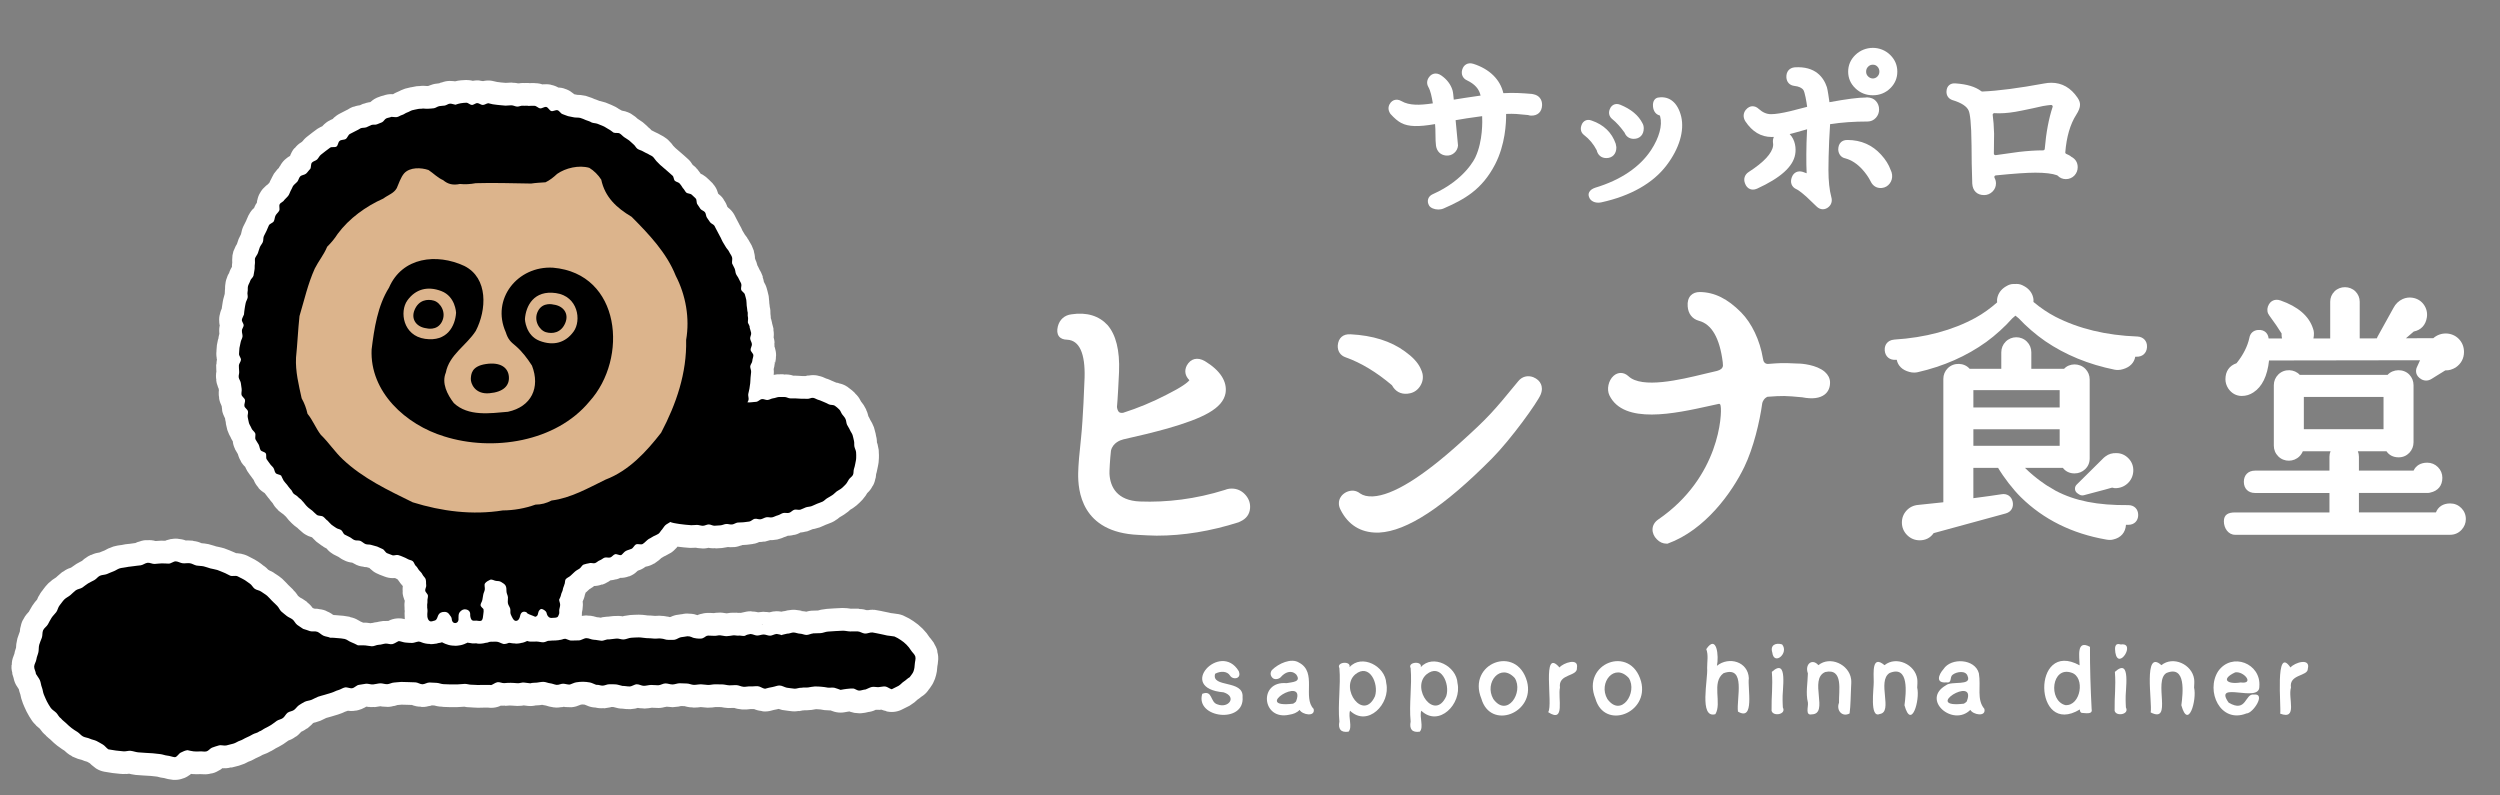 <?xml version="1.0" encoding="UTF-8"?>
<svg xmlns="http://www.w3.org/2000/svg" version="1.1" viewBox="0 0 220 70">
  <rect x="0" y="0" width="220" height="70" fill="#808080" stroke="none"/>
  <defs>
    <style>
      .cls-1 {
        fill: #dcb48c;
      }

      .cls-2 {
        fill: #fff;
      }

      .cls-3 {
        fill: none;
        stroke: #fff;
        stroke-linecap: round;
        stroke-linejoin: round;
        stroke-width: 4px;
      }
    </style>
  </defs>
  <!-- Generator: Adobe Illustrator 28.7.1, SVG Export Plug-In . SVG Version: 1.2.0 Build 142)  -->
  <g>
    <g id="_レイヤー_1" data-name="レイヤー_1">
      <g>
        <g>
          <g>
            <path d="M71.562,55.741c-.204.02-.389.127-.571.134-.198.008-.389-.107-.578-.11s-.371-.095-.569-.106c-.181-.01-.372.114-.576.102-.406.096-.477.107-.489.129-.013.024.039-.03-.425-.103-.205.01-.397.149-.578.154-.198.006-.39-.108-.578-.106s-.377.095-.575.092c-.182-.002-.378-.13-.583-.135-.431.072-.449.152-.47.153-.022,0-.042.049-.48-.017-.205.036-.395-.036-.574-.016-.199.023-.383.069-.571.072s-.372-.061-.572-.076c-.18-.014-.376.07-.582.042-.287.006-.447-.043-.59.003s-.266.24-.553.245-.453-.03-.597-.061-.271-.153-.559-.147c-.202.049-.4.048-.579.087-.196.044-.363.191-.551.22s-.386-.002-.587.008c-.182.009-.361-.099-.571-.108-.22-.046-.451.026-.667-.003-.221-.029-.442-.027-.661-.039-.221-.012-.44-.065-.661-.064s-.441.017-.662.03c-.219.013-.429.13-.65.151-.218.022-.454-.104-.675-.076-.217.027-.427.043-.647.074-.221-.035-.45.134-.668.115-.221-.019-.433-.081-.652-.087-.221-.006-.44-.144-.659-.141s-.435.188-.655.196c-.219.008-.438.008-.658.016-.219.009-.445-.179-.667-.173-.219.006-.448-.01-.67-.011-.195.042-.379.143-.567.165-.195.023-.379.164-.57.171-.194.007-.39-.061-.582-.066-.191-.005-.385.019-.578.008-.19-.011-.377-.113-.573-.125-.189-.012-.384-.022-.582-.031-.289.006-.418.14-.562.19s-.309.173-.598.179c-.204-.039-.388-.168-.568-.198-.198-.033-.392.008-.581-.011s-.37-.101-.571-.102c-.182,0-.379-.086-.588-.069-.206.017-.391.081-.573.094-.199.013-.384.1-.573.108s-.38-.067-.579-.065c-.182.002-.372.03-.578.027-.207.039-.404-.009-.585.009-.202.021-.383.079-.573.076s-.37-.069-.571-.094c-.18-.022-.379.009-.585-.029-.206.031-.401.019-.582.036-.2.019-.384.119-.574.121s-.381-.022-.581-.036c-.181-.013-.377-.104-.584-.129-.191.076-.368.222-.561.266-.198.046-.415-.064-.614-.044s-.39.104-.592.105c-.2.002-.406.141-.607.131-.198-.01-.397-.065-.598-.079s-.425.006-.628-.005c-.197-.094-.392-.206-.587-.274-.204-.072-.374-.242-.579-.286-.209-.044-.425-.061-.637-.075-.209-.014-.411-.046-.627-.03-.188-.093-.404-.094-.596-.179-.194-.086-.348-.271-.542-.345-.2-.077-.451.002-.647-.059-.207-.065-.406-.153-.603-.199-.178-.128-.364-.234-.517-.348-.175-.13-.257-.357-.409-.477-.166-.131-.375-.191-.527-.319-.154-.131-.318-.248-.471-.388-.144-.132-.213-.352-.367-.501-.138-.133-.285-.271-.44-.426-.146-.146-.279-.315-.434-.451s-.35-.232-.513-.359-.41-.138-.58-.256-.263-.353-.439-.461c-.176-.108-.335-.255-.517-.353-.181-.098-.368-.199-.556-.288-.186-.089-.463.023-.654-.057-.19-.079-.362-.198-.557-.269-.194-.07-.377-.169-.575-.231s-.404-.084-.605-.136-.39-.138-.593-.182-.413-.034-.617-.069-.39-.179-.596-.205-.419.023-.625.004-.405-.16-.612-.17-.419.202-.626.2-.41-.027-.617-.021-.409.033-.615.048-.427-.126-.632-.102-.391.191-.596.223-.412.034-.614.074-.416.035-.616.085-.417.049-.615.107-.371.202-.566.27-.381.16-.572.236-.425.061-.612.147-.317.294-.5.389-.368.183-.546.288-.328.248-.5.363-.419.122-.584.246-.306.281-.464.415c-.166.141-.384.231-.539.386-.154.154-.269.351-.411.517-.141.165-.168.42-.297.596s-.299.318-.415.503-.214.377-.317.569-.335.324-.424.523-.039.458-.114.663c-.076.206-.168.403-.228.612-.061.211-.028.439-.072.651-.045.215-.15.414-.177.629-.027.218-.19.427-.198.643-.008.22.144.43.157.646.105.187.255.351.345.55.089.196.094.433.177.634s.089.434.174.633c.086.201.168.407.265.598.099.195.216.387.337.565.122.18.336.287.489.441.15.151.23.379.419.498.134.176.317.279.455.422.151.157.313.29.468.416.167.135.347.239.52.348.178.113.311.303.495.4.183.096.412.104.601.195.183.089.403.11.593.205.181.091.36.202.547.308.175.099.305.304.486.423.224.033.448.076.656.106.223.031.441.041.65.068.222.029.452-.067.664-.042.22.026.429.109.644.132.216.023.433.025.65.046.213.02.43.019.65.038.211.019.424.053.646.071.21.018.42.117.644.136.209.017.426.117.652.136.191-.012.327-.305.508-.4.182-.097.415-.197.601-.218.19.034.375.095.556.107.19.013.368.017.552.002.185-.015.382.046.566-.002.175-.045.299-.245.476-.324.197-.078.41-.14.613-.2s.452.05.658,0,.41-.106.615-.157c.206-.052.384-.202.586-.262.203-.061.373-.195.568-.275s.368-.172.55-.279c.179-.106.415-.118.579-.259.18-.048.331-.194.522-.288.171-.084.345-.172.521-.283.165-.103.315-.233.483-.352.161-.114.395-.134.556-.256s.245-.342.403-.463c.162-.124.414-.127.571-.245.166-.124.277-.313.435-.421.176-.121.355-.216.516-.305.191-.088.414-.094.603-.173.194-.081.37-.195.562-.267.197-.074.402-.11.597-.174.199-.066.396-.122.594-.18.201-.059.382-.176.582-.227.202-.051.384-.193.586-.236.204-.044.443.104.647.068.205-.036.378-.265.582-.295s.412-.074.618-.098.426.078.633.06.409-.084.617-.097c.206-.013.418.083.626.075.206-.008.409-.141.617-.146.206-.005.414-.052.622-.053.205-.001.412.016.619.016.205,0,.412.018.62.021.205.003.409.165.618.169.206.004.416-.16.625-.156.206.005.413.026.623.031.206.005.412.112.622.116.206.004.413.019.622.023.207.004.416-.007.626-.004.207.003.416-.045.627-.044.196.001.391.079.582.074.194-.005.386.029.578.027s.378-.019.571-.006c.19.013.389-.027.581.012.187-.069.358-.216.546-.253.192-.037.403.09.597.08s.382-.037.577-.028c.193.01.385.013.579.035.192.022.403-.085.596-.058s.359.042.552.067c.19-.063.385-.038.573-.061.194-.024.396-.072.589-.067s.386.106.58.126c.191.02.375.115.568.137.192.022.396-.112.591-.101.192.01.378.087.574.075.195-.058.376-.169.565-.197.198-.029.407-.055.601-.05s.405.024.601.062c.187.036.361.144.554.209.194-.029.389.084.581.071.195-.013.383-.126.576-.122s.391-.008.585.013c.191.021.378.097.571.134.212-.007.425.054.633.047.212-.007.416-.187.623-.193.212-.007.426.143.633.137.211-.006.418-.072.626-.077.211-.005.421.032.628.028.212-.005.419-.16.628-.163.211-.004.422.094.631.092.21-.002.419-.105.627-.106.21-.001.42.022.629.022s.417.118.626.12.417-.052.626-.049.415.052.623.057c.207.005.417-.063.626-.056.207.007.416-.002.625.007.207.008.413.072.623.082.207.01.419-.031.629-.019.207.012.409.134.62.147.206.013.419-.052.629-.037.207.015.422-.031.633-.014.207.017.416.204.628.223.244-.075.46-.116.646-.15.252-.046.447-.144.639-.136.226.01.409.148.631.195.191.04.407.043.652.083.189.03.404-.096.654-.08.197-.043.39.001.573-.027.198-.03.389-.073.576-.085.196-.012.391.015.58.023.192.008.38.05.571.079.186.028.399-.034.59.014.18.046.345.12.535.184.224-.04.39-.073.54-.087.228-.02.405-.045.568-.035s.32.185.548.184c.151,0,.325-.081.55-.1.186-.068.359-.18.544-.218.192-.039.4.024.591.015.193-.009.392-.077.584-.058.19.019.384.199.574.243.216-.101.427-.203.592-.295.193-.108.318-.293.495-.399.168-.1.289-.258.494-.365.128-.192.27-.325.337-.517.075-.214.103-.423.111-.631.008-.22.107-.463.05-.669s-.272-.363-.385-.549c-.111-.182-.245-.345-.398-.5-.15-.152-.315-.283-.497-.404-.179-.119-.357-.23-.558-.313-.221-.041-.438-.053-.647-.087-.221-.036-.43-.112-.641-.141-.221-.03-.433-.104-.645-.126-.22-.023-.449.112-.663.097-.219-.015-.427-.184-.643-.192-.217-.008-.436.007-.654.005-.216-.002-.435-.069-.654-.065-.214.004-.433.024-.654.033-.213.008-.43.032-.651.044-.212.011-.424.123-.647.137-.212.013-.431.005-.655.02Z"/>
            <path class="cls-3" d="M71.562,55.741c-.204.02-.389.127-.571.134-.198.008-.389-.107-.578-.11s-.371-.095-.569-.106c-.181-.01-.372.114-.576.102-.406.096-.477.107-.489.129-.013.024.039-.03-.425-.103-.205.01-.397.149-.578.154-.198.006-.39-.108-.578-.106s-.377.095-.575.092c-.182-.002-.378-.13-.583-.135-.431.072-.449.152-.47.153-.022,0-.042.049-.48-.017-.205.036-.395-.036-.574-.016-.199.023-.383.069-.571.072s-.372-.061-.572-.076c-.18-.014-.376.07-.582.042-.287.006-.447-.043-.59.003s-.266.24-.553.245-.453-.03-.597-.061-.271-.153-.559-.147c-.202.049-.4.048-.579.087-.196.044-.363.191-.551.22s-.386-.002-.587.008c-.182.009-.361-.099-.571-.108-.22-.046-.451.026-.667-.003-.221-.029-.442-.027-.661-.039-.221-.012-.44-.065-.661-.064s-.441.017-.662.03c-.219.013-.429.13-.65.151-.218.022-.454-.104-.675-.076-.217.027-.427.043-.647.074-.221-.035-.45.134-.668.115-.221-.019-.433-.081-.652-.087-.221-.006-.44-.144-.659-.141s-.435.188-.655.196c-.219.008-.438.008-.658.016-.219.009-.445-.179-.667-.173-.219.006-.448-.01-.67-.011-.195.042-.379.143-.567.165-.195.023-.379.164-.57.171-.194.007-.39-.061-.582-.066-.191-.005-.385.019-.578.008-.19-.011-.377-.113-.573-.125-.189-.012-.384-.022-.582-.031-.289.006-.418.14-.562.19s-.309.173-.598.179c-.204-.039-.388-.168-.568-.198-.198-.033-.392.008-.581-.011s-.37-.101-.571-.102c-.182,0-.379-.086-.588-.069-.206.017-.391.081-.573.094-.199.013-.384.1-.573.108s-.38-.067-.579-.065c-.182.002-.372.03-.578.027-.207.039-.404-.009-.585.009-.202.021-.383.079-.573.076s-.37-.069-.571-.094c-.18-.022-.379.009-.585-.029-.206.031-.401.019-.582.036-.2.019-.384.119-.574.121s-.381-.022-.581-.036c-.181-.013-.377-.104-.584-.129-.191.076-.368.222-.561.266-.198.046-.415-.064-.614-.044s-.39.104-.592.105c-.2.002-.406.141-.607.131-.198-.01-.397-.065-.598-.079s-.425.006-.628-.005c-.197-.094-.392-.206-.587-.274-.204-.072-.374-.242-.579-.286-.209-.044-.425-.061-.637-.075-.209-.014-.411-.046-.627-.03-.188-.093-.404-.094-.596-.179-.194-.086-.348-.271-.542-.345-.2-.077-.451.002-.647-.059-.207-.065-.406-.153-.603-.199-.178-.128-.364-.234-.517-.348-.175-.13-.257-.357-.409-.477-.166-.131-.375-.191-.527-.319-.154-.131-.318-.248-.471-.388-.144-.132-.213-.352-.367-.501-.138-.133-.285-.271-.44-.426-.146-.146-.279-.315-.434-.451s-.35-.232-.513-.359-.41-.138-.58-.256-.263-.353-.439-.461c-.176-.108-.335-.255-.517-.353-.181-.098-.368-.199-.556-.288-.186-.089-.463.023-.654-.057-.19-.079-.362-.198-.557-.269-.194-.07-.377-.169-.575-.231s-.404-.084-.605-.136-.39-.138-.593-.182-.413-.034-.617-.069-.39-.179-.596-.205-.419.023-.625.004-.405-.16-.612-.17-.419.202-.626.2-.41-.027-.617-.021-.409.033-.615.048-.427-.126-.632-.102-.391.191-.596.223-.412.034-.614.074-.416.035-.616.085-.417.049-.615.107-.371.202-.566.27-.381.16-.572.236-.425.061-.612.147-.317.294-.5.389-.368.183-.546.288-.328.248-.5.363-.419.122-.584.246-.306.281-.464.415c-.166.141-.384.231-.539.386-.154.154-.269.351-.411.517-.141.165-.168.42-.297.596s-.299.318-.415.503-.214.377-.317.569-.335.324-.424.523-.039.458-.114.663c-.076.206-.168.403-.228.612-.061.211-.028.439-.072.651-.045.215-.15.414-.177.629-.027.218-.19.427-.198.643-.008.22.144.43.157.646.105.187.255.351.345.55.089.196.094.433.177.634s.089.434.174.633c.086.201.168.407.265.598.099.195.216.387.337.565.122.18.336.287.489.441.15.151.23.379.419.498.134.176.317.279.455.422.151.157.313.29.468.416.167.135.347.239.52.348.178.113.311.303.495.4.183.096.412.104.601.195.183.089.403.11.593.205.181.091.36.202.547.308.175.099.305.304.486.423.224.033.448.076.656.106.223.031.441.041.65.068.222.029.452-.067.664-.042.22.026.429.109.644.132.216.023.433.025.65.046.213.02.43.019.65.038.211.019.424.053.646.071.21.018.42.117.644.136.209.017.426.117.652.136.191-.012.327-.305.508-.4.182-.097.415-.197.601-.218.19.034.375.095.556.107.19.013.368.017.552.002.185-.015.382.046.566-.002.175-.045.299-.245.476-.324.197-.078.41-.14.613-.2s.452.05.658,0,.41-.106.615-.157c.206-.052.384-.202.586-.262.203-.061.373-.195.568-.275s.368-.172.55-.279c.179-.106.415-.118.579-.259.18-.048.331-.194.522-.288.171-.084.345-.172.521-.283.165-.103.315-.233.483-.352.161-.114.395-.134.556-.256s.245-.342.403-.463c.162-.124.414-.127.571-.245.166-.124.277-.313.435-.421.176-.121.355-.216.516-.305.191-.088.414-.094.603-.173.194-.081.37-.195.562-.267.197-.074.402-.11.597-.174.199-.066.396-.122.594-.18.201-.059.382-.176.582-.227.202-.051.384-.193.586-.236.204-.044.443.104.647.068.205-.036.378-.265.582-.295s.412-.074.618-.098.426.078.633.06.409-.084.617-.097c.206-.013.418.083.626.075.206-.008.409-.141.617-.146.206-.005.414-.052.622-.053.205-.001.412.016.619.016.205,0,.412.018.62.021.205.003.409.165.618.169.206.004.416-.16.625-.156.206.005.413.026.623.031.206.005.412.112.622.116.206.004.413.019.622.023.207.004.416-.007.626-.004.207.003.416-.045.627-.044.196.001.391.079.582.074.194-.005.386.029.578.027s.378-.019.571-.006c.19.013.389-.027.581.012.187-.069.358-.216.546-.253.192-.037.403.09.597.08s.382-.037.577-.028c.193.01.385.013.579.035.192.022.403-.085.596-.058s.359.042.552.067c.19-.063.385-.038.573-.061.194-.024.396-.072.589-.067s.386.106.58.126c.191.02.375.115.568.137.192.022.396-.112.591-.101.192.01.378.087.574.075.195-.058.376-.169.565-.197.198-.029.407-.055.601-.05s.405.024.601.062c.187.036.361.144.554.209.194-.029.389.084.581.071.195-.013.383-.126.576-.122s.391-.008.585.013c.191.021.378.097.571.134.212-.007.425.054.633.047.212-.007.416-.187.623-.193.212-.007.426.143.633.137.211-.006.418-.072.626-.077.211-.005.421.032.628.028.212-.005.419-.16.628-.163.211-.004.422.094.631.092.21-.002.419-.105.627-.106.21-.001.42.022.629.022s.417.118.626.12.417-.052.626-.049.415.052.623.057c.207.005.417-.063.626-.056.207.007.416-.002.625.007.207.008.413.072.623.082.207.01.419-.031.629-.019.207.012.409.134.62.147.206.013.419-.052.629-.037.207.015.422-.031.633-.014.207.017.416.204.628.223.244-.075.46-.116.646-.15.252-.046.447-.144.639-.136.226.01.409.148.631.195.191.04.407.043.652.083.189.03.404-.096.654-.08.197-.043.39.001.573-.027.198-.03.389-.073.576-.085.196-.012.391.015.58.023.192.008.38.05.571.079.186.028.399-.034.59.014.18.046.345.12.535.184.224-.04.39-.073.54-.087.228-.02.405-.045.568-.035s.32.185.548.184c.151,0,.325-.081.55-.1.186-.068.359-.18.544-.218.192-.039.4.024.591.015.193-.009.392-.077.584-.058.19.019.384.199.574.243.216-.101.427-.203.592-.295.193-.108.318-.293.495-.399.168-.1.289-.258.494-.365.128-.192.27-.325.337-.517.075-.214.103-.423.111-.631.008-.22.107-.463.05-.669s-.272-.363-.385-.549c-.111-.182-.245-.345-.398-.5-.15-.152-.315-.283-.497-.404-.179-.119-.357-.23-.558-.313-.221-.041-.438-.053-.647-.087-.221-.036-.43-.112-.641-.141-.221-.03-.433-.104-.645-.126-.22-.023-.449.112-.663.097-.219-.015-.427-.184-.643-.192-.217-.008-.436.007-.654.005-.216-.002-.435-.069-.654-.065-.214.004-.433.024-.654.033-.213.008-.43.032-.651.044-.212.011-.424.123-.647.137-.212.013-.431.005-.655.02Z"/>
            <path d="M71.562,55.741c-.204.02-.389.127-.571.134-.198.008-.389-.107-.578-.11s-.371-.095-.569-.106c-.181-.01-.372.114-.576.102-.406.096-.477.107-.489.129-.013.024.039-.03-.425-.103-.205.01-.397.149-.578.154-.198.006-.39-.108-.578-.106s-.377.095-.575.092c-.182-.002-.378-.13-.583-.135-.431.072-.449.152-.47.153-.022,0-.042.049-.48-.017-.205.036-.395-.036-.574-.016-.199.023-.383.069-.571.072s-.372-.061-.572-.076c-.18-.014-.376.07-.582.042-.287.006-.447-.043-.59.003s-.266.24-.553.245-.453-.03-.597-.061-.271-.153-.559-.147c-.202.049-.4.048-.579.087-.196.044-.363.191-.551.22s-.386-.002-.587.008c-.182.009-.361-.099-.571-.108-.22-.046-.451.026-.667-.003-.221-.029-.442-.027-.661-.039-.221-.012-.44-.065-.661-.064s-.441.017-.662.03c-.219.013-.429.13-.65.151-.218.022-.454-.104-.675-.076-.217.027-.427.043-.647.074-.221-.035-.45.134-.668.115-.221-.019-.433-.081-.652-.087-.221-.006-.44-.144-.659-.141s-.435.188-.655.196c-.219.008-.438.008-.658.016-.219.009-.445-.179-.667-.173-.219.006-.448-.01-.67-.011-.195.042-.379.143-.567.165-.195.023-.379.164-.57.171-.194.007-.39-.061-.582-.066-.191-.005-.385.019-.578.008-.19-.011-.377-.113-.573-.125-.189-.012-.384-.022-.582-.031-.289.006-.418.14-.562.19s-.309.173-.598.179c-.204-.039-.388-.168-.568-.198-.198-.033-.392.008-.581-.011s-.37-.101-.571-.102c-.182,0-.379-.086-.588-.069-.206.017-.391.081-.573.094-.199.013-.384.1-.573.108s-.38-.067-.579-.065c-.182.002-.372.03-.578.027-.207.039-.404-.009-.585.009-.202.021-.383.079-.573.076s-.37-.069-.571-.094c-.18-.022-.379.009-.585-.029-.206.031-.401.019-.582.036-.2.019-.384.119-.574.121s-.381-.022-.581-.036c-.181-.013-.377-.104-.584-.129-.191.076-.368.222-.561.266-.198.046-.415-.064-.614-.044s-.39.104-.592.105c-.2.002-.406.141-.607.131-.198-.01-.397-.065-.598-.079s-.425.006-.628-.005c-.197-.094-.392-.206-.587-.274-.204-.072-.374-.242-.579-.286-.209-.044-.425-.061-.637-.075-.209-.014-.411-.046-.627-.03-.188-.093-.404-.094-.596-.179-.194-.086-.348-.271-.542-.345-.2-.077-.451.002-.647-.059-.207-.065-.406-.153-.603-.199-.178-.128-.364-.234-.517-.348-.175-.13-.257-.357-.409-.477-.166-.131-.375-.191-.527-.319-.154-.131-.318-.248-.471-.388-.144-.132-.213-.352-.367-.501-.138-.133-.285-.271-.44-.426-.146-.146-.279-.315-.434-.451s-.35-.232-.513-.359-.41-.138-.58-.256-.263-.353-.439-.461c-.176-.108-.335-.255-.517-.353-.181-.098-.368-.199-.556-.288-.186-.089-.463.023-.654-.057-.19-.079-.362-.198-.557-.269-.194-.07-.377-.169-.575-.231s-.404-.084-.605-.136-.39-.138-.593-.182-.413-.034-.617-.069-.39-.179-.596-.205-.419.023-.625.004-.405-.16-.612-.17-.419.202-.626.2-.41-.027-.617-.021-.409.033-.615.048-.427-.126-.632-.102-.391.191-.596.223-.412.034-.614.074-.416.035-.616.085-.417.049-.615.107-.371.202-.566.27-.381.16-.572.236-.425.061-.612.147-.317.294-.5.389-.368.183-.546.288-.328.248-.5.363-.419.122-.584.246-.306.281-.464.415c-.166.141-.384.231-.539.386-.154.154-.269.351-.411.517-.141.165-.168.42-.297.596s-.299.318-.415.503-.214.377-.317.569-.335.324-.424.523-.039.458-.114.663c-.076.206-.168.403-.228.612-.061.211-.028.439-.072.651-.045.215-.15.414-.177.629-.027.218-.19.427-.198.643-.008.22.144.43.157.646.105.187.255.351.345.55.089.196.094.433.177.634s.089.434.174.633c.086.201.168.407.265.598.099.195.216.387.337.565.122.18.336.287.489.441.15.151.23.379.419.498.134.176.317.279.455.422.151.157.313.29.468.416.167.135.347.239.52.348.178.113.311.303.495.4.183.096.412.104.601.195.183.089.403.11.593.205.181.091.36.202.547.308.175.099.305.304.486.423.224.033.448.076.656.106.223.031.441.041.65.068.222.029.452-.067.664-.042.22.026.429.109.644.132.216.023.433.025.65.046.213.02.43.019.65.038.211.019.424.053.646.071.21.018.42.117.644.136.209.017.426.117.652.136.191-.012.327-.305.508-.4.182-.097.415-.197.601-.218.19.034.375.095.556.107.19.013.368.017.552.002.185-.015.382.046.566-.002.175-.045.299-.245.476-.324.197-.078.41-.14.613-.2s.452.05.658,0,.41-.106.615-.157c.206-.052.384-.202.586-.262.203-.061.373-.195.568-.275s.368-.172.55-.279c.179-.106.415-.118.579-.259.18-.048.331-.194.522-.288.171-.084.345-.172.521-.283.165-.103.315-.233.483-.352.161-.114.395-.134.556-.256s.245-.342.403-.463c.162-.124.414-.127.571-.245.166-.124.277-.313.435-.421.176-.121.355-.216.516-.305.191-.088.414-.094.603-.173.194-.081.37-.195.562-.267.197-.074.402-.11.597-.174.199-.066.396-.122.594-.18.201-.059.382-.176.582-.227.202-.051.384-.193.586-.236.204-.044.443.104.647.068.205-.036.378-.265.582-.295s.412-.074.618-.098.426.078.633.06.409-.084.617-.097c.206-.013.418.083.626.075.206-.008.409-.141.617-.146.206-.005.414-.052.622-.053.205-.001.412.016.619.016.205,0,.412.018.62.021.205.003.409.165.618.169.206.004.416-.16.625-.156.206.005.413.026.623.031.206.005.412.112.622.116.206.004.413.019.622.023.207.004.416-.007.626-.004.207.003.416-.045.627-.044.196.001.391.079.582.074.194-.005.386.029.578.027s.378-.019.571-.006c.19.013.389-.027.581.012.187-.069.358-.216.546-.253.192-.037.403.09.597.08s.382-.037.577-.028c.193.01.385.013.579.035.192.022.403-.085.596-.058s.359.042.552.067c.19-.063.385-.038.573-.061.194-.024.396-.072.589-.067s.386.106.58.126c.191.02.375.115.568.137.192.022.396-.112.591-.101.192.01.378.087.574.075.195-.058.376-.169.565-.197.198-.029.407-.055.601-.05s.405.024.601.062c.187.036.361.144.554.209.194-.029.389.084.581.071.195-.013.383-.126.576-.122s.391-.008.585.013c.191.021.378.097.571.134.212-.007.425.054.633.047.212-.007.416-.187.623-.193.212-.007.426.143.633.137.211-.006.418-.072.626-.077.211-.005.421.032.628.028.212-.005.419-.16.628-.163.211-.004.422.094.631.092.21-.002.419-.105.627-.106.21-.001.42.022.629.022s.417.118.626.12.417-.052.626-.049.415.052.623.057c.207.005.417-.063.626-.056.207.007.416-.002.625.007.207.008.413.072.623.082.207.01.419-.031.629-.019.207.012.409.134.62.147.206.013.419-.052.629-.037.207.015.422-.031.633-.014.207.017.416.204.628.223.244-.075.46-.116.646-.15.252-.046.447-.144.639-.136.226.01.409.148.631.195.191.04.407.043.652.083.189.03.404-.096.654-.08.197-.043.39.001.573-.027.198-.03.389-.073.576-.085.196-.012.391.015.58.023.192.008.38.05.571.079.186.028.399-.034.59.014.18.046.345.12.535.184.224-.04.39-.073.54-.087.228-.02.405-.045.568-.035s.32.185.548.184c.151,0,.325-.081.55-.1.186-.068.359-.18.544-.218.192-.039.4.024.591.015.193-.009.392-.077.584-.058.19.019.384.199.574.243.216-.101.427-.203.592-.295.193-.108.318-.293.495-.399.168-.1.289-.258.494-.365.128-.192.27-.325.337-.517.075-.214.103-.423.111-.631.008-.22.107-.463.05-.669s-.272-.363-.385-.549c-.111-.182-.245-.345-.398-.5-.15-.152-.315-.283-.497-.404-.179-.119-.357-.23-.558-.313-.221-.041-.438-.053-.647-.087-.221-.036-.43-.112-.641-.141-.221-.03-.433-.104-.645-.126-.22-.023-.449.112-.663.097-.219-.015-.427-.184-.643-.192-.217-.008-.436.007-.654.005-.216-.002-.435-.069-.654-.065-.214.004-.433.024-.654.033-.213.008-.43.032-.651.044-.212.011-.424.123-.647.137-.212.013-.431.005-.655.02Z"/>
          </g>
          <g>
            <g>
              <path class="cls-3" d="M75.335,39.788c-.018-.167-.112-.319-.147-.491-.034-.164.008-.347-.041-.515-.047-.161-.062-.337-.121-.502-.057-.158-.174-.297-.241-.459-.064-.156-.176-.292-.249-.451-.07-.154-.057-.349-.134-.506-.07-.154-.195-.27-.291-.403-.098-.134-.141-.321-.263-.434-.121-.111-.248-.237-.39-.329-.137-.088-.354-.041-.508-.112-.148-.068-.286-.156-.448-.21-.155-.052-.301-.144-.467-.183-.158-.038-.309-.156-.476-.183-.162-.027-.349.103-.518.085-.164-.017-.33.004-.5-.005-.165-.009-.328-.026-.497-.029-.165-.003-.33-.008-.498-.005-.165.003-.337-.128-.505-.12-.166.008-.336-.013-.503,0-.166.013-.327.096-.494.113-.166.017-.321.129-.486.149-.166.02-.35-.104-.515-.08-.166.023-.306.213-.469.239-.165.026-.335.018-.497.047-.099.017-.203.006-.306-.003.044-.068.085-.136.101-.21.033-.159-.048-.344-.027-.507.027-.16.079-.317.105-.479.025-.162.047-.325.07-.488.023-.162.01-.329.03-.492.02-.162.035-.325.05-.488s-.09-.334-.079-.497c.011-.163.177-.317.183-.481.006-.164.094-.329.093-.492,0-.164-.236-.323-.243-.486-.007-.164.129-.335.115-.498-.014-.163-.131-.314-.153-.476-.022-.162.117-.352.086-.513-.031-.16-.09-.302-.131-.461.025-.193-.157-.347-.158-.491-.002-.171.046-.312,0-.477-.039-.139.031-.32-.044-.499-.008-.164-.041-.314-.059-.476-.018-.163-.007-.335-.035-.496-.028-.161-.089-.321-.126-.48-.037-.159-.28-.264-.325-.421-.045-.157.06-.359.008-.514-.052-.155-.159-.291-.217-.444-.058-.153-.183-.277-.246-.428-.063-.151-.054-.332-.122-.48-.068-.149-.15-.296-.221-.442-.029-.176.047-.383-.005-.548-.052-.169-.182-.314-.252-.474-.07-.161-.22-.281-.303-.436-.083-.154-.179-.298-.27-.449-.091-.15-.14-.325-.234-.474-.093-.149-.155-.317-.246-.467-.09-.15-.16-.313-.243-.468-.086-.135-.303-.188-.391-.322-.088-.135-.182-.263-.272-.396-.091-.133-.074-.339-.168-.47-.094-.131-.305-.172-.403-.3-.098-.128-.164-.275-.266-.399-.102-.124-.038-.391-.145-.511-.107-.12-.243-.221-.355-.336-.112-.115-.366-.085-.484-.194-.118-.109-.172-.288-.296-.39-.083-.144-.175-.274-.274-.394-.103-.124-.3-.136-.423-.24-.12-.102-.09-.387-.23-.474-.174-.168-.356-.309-.529-.468-.179-.163-.363-.311-.541-.465-.107-.119-.225-.225-.336-.339-.112-.114-.189-.272-.308-.378-.119-.106-.296-.153-.424-.249-.155-.074-.313-.142-.457-.231-.145-.09-.335-.117-.473-.217-.139-.099-.212-.288-.348-.392-.136-.104-.246-.242-.382-.344-.137-.103-.29-.187-.431-.284-.141-.096-.255-.248-.404-.332-.148-.083-.383-.011-.543-.077-.149-.105-.284-.226-.443-.303-.161-.078-.302-.205-.469-.268-.167-.064-.33-.139-.498-.203-.168-.064-.373-.046-.536-.124-.152-.104-.328-.134-.491-.202-.167-.069-.318-.149-.493-.192-.174-.043-.358-.014-.536-.045-.177-.03-.358-.078-.536-.108-.162-.049-.326-.127-.488-.18-.163-.053-.267-.288-.43-.34-.163-.052-.392.117-.556.071-.165-.047-.273-.325-.439-.361-.168-.036-.374.145-.543.125-.17-.021-.33-.226-.501-.225-.169,0-.331-.015-.503.01-.165-.045-.331.005-.499-.02-.168-.025-.35.09-.52.08-.169-.011-.334-.114-.505-.116-.17-.002-.341.03-.511.031-.171,0-.341-.043-.511-.046-.171-.002-.336-.048-.505-.059-.17-.011-.34-.082-.508-.108-.161.016-.325.155-.485.153-.161-.002-.312-.153-.472-.164-.16-.011-.334.173-.493.163-.161-.01-.318-.197-.479-.197-.161,0-.333.027-.493.047-.158.02-.308.081-.465.13-.162-.024-.319-.1-.477-.096-.161.004-.317.149-.476.172-.159.023-.323.02-.48.051-.158.031-.299.154-.456.182-.158.029-.323.027-.483.042-.159.015-.322-.006-.483-.016-.156.035-.333.005-.487.05-.154.045-.322.053-.474.103-.153.049-.288.15-.44.197-.154.048-.283.176-.438.215-.156.04-.301.163-.459.188-.158.025-.325-.024-.485-.021-.144.068-.309.071-.454.139s-.226.274-.372.34c-.145.066-.3.117-.446.18s-.347,0-.495.059c-.148.06-.286.145-.435.202-.149.056-.342.027-.493.079-.15.103-.314.176-.473.258-.161.083-.32.166-.48.247-.162.082-.217.344-.368.443-.148.098-.417.043-.544.178-.137.101-.13.391-.272.488-.141.097-.416,0-.557.096-.142.097-.276.208-.414.309-.139.101-.275.213-.408.32-.134.109-.203.292-.326.412-.123.12-.355.149-.463.283-.107.132-.051.397-.139.546-.132.123-.233.296-.368.416-.134.12-.38.116-.51.239-.13.124-.153.348-.272.484-.118.134-.274.226-.374.379-.079.185-.154.316-.215.434-.078.153-.11.314-.224.445-.087.1-.186.207-.332.347-.079.162-.321.218-.398.369-.081.159.036.415-.043.567-.081.156-.238.268-.318.419-.082.155-.073.355-.154.508-.08.153-.354.205-.433.36-.078.154-.131.324-.208.483-.075.154-.162.307-.236.469-.07.155-.025.365-.095.53-.066.156-.2.29-.265.457-.062.158-.101.33-.163.5-.057.159-.201.304-.258.475-.023.166.019.349-.012.513-.032.165.005.345-.034.508-.039.163-.043.337-.086.499-.043.162-.24.282-.285.444s-.151.306-.196.468c-.044.162,0,.349-.04.511-.042.163.043.354.006.518s-.146.311-.175.477c-.028.165-.07.328-.088.496-.018.166-.052.329-.058.498-.053.156-.16.301-.185.456-.026.159.159.335.157.496-.002.159-.17.318-.153.481-.013.171.07.343.051.513-.019.17-.142.327-.164.497-.022.17-.084.334-.106.504-.022.17-.016.344-.035.514-.019.17.183.361.169.531-.014.171-.178.33-.184.501-.006.171.02.342.025.514.025.168-.065.354-.04.524.026.169.159.323.186.493.027.169.043.34.072.51.029.169-.042.357-.011.526.031.169.274.296.309.464.034.168-.092.37-.054.538.038.167.27.287.312.453.042.166-.065.371-.018.536.047.165.055.344.108.507.053.163.166.308.225.469.059.161.256.266.321.424.066.158-.041.391.032.547.073.155.191.29.271.442.081.151.085.354.174.501.092.131.371.145.454.282.083.137-.004.376.076.514.08.139.2.256.282.392.083.138.225.238.316.368.093.132.092.343.199.463.107.119.354.116.481.217.076.143.135.309.22.445.086.136.205.241.305.369.098.126.173.257.288.373.143.098.173.306.288.408.123.109.282.163.385.289.098.119.266.185.358.332.176.166.292.376.47.533.124.131.291.22.426.338.135.119.258.264.402.371.143.108.403.055.552.154.15.1.25.271.403.364.11.116.214.239.334.347.119.107.272.176.399.275.127.099.314.105.448.195.134.089.176.323.316.402.14.079.289.151.435.218.146.067.265.203.416.258.155.076.373.006.531.077.158.07.286.212.445.278.16.066.366.017.526.08.161.063.339.078.5.139.162.061.311.155.472.215.162.06.251.313.412.374.162.061.337.128.497.19.155.014.331-.067.475-.028.149.04.288.093.426.156.138.064.286.111.413.195.126.084.328.087.444.188.113.1.149.289.253.404.149.102.199.29.312.407.12.124.224.224.297.382.067.144.26.263.282.449.039.147.009.31.036.465.026.151-.106.324-.088.479.018.154.224.287.24.441.016.156-.06.32-.044.472.017.158-.044.311-.021.459-.019.145.041.297.026.45-.016.162-.027.327-.012.464.02.178.094.342.223.408.101.051.247-.002.45-.064.192-.083.201-.296.293-.479.087-.173.268-.282.536-.277.158-.008.305.059.393.177.097.13.256.311.247.425.007.195.1.38.303.381.192,0,.329-.168.294-.44,0-.145,0-.347.075-.468.076-.123.258-.285.422-.297.326-.024.534.159.534.415-.012.185.035.37.11.484.095.145.288.092.437.092.141,0,.39.102.496-.055.072-.107.089-.315.111-.505.031-.195.037-.319.021-.426-.015-.102-.257-.198-.263-.393.009-.149.141-.3.159-.452.017-.148.054-.296.076-.448.022-.149.111-.289.136-.441.031-.189-.069-.426.017-.553.102-.15.308-.257.457-.323.156-.069.348.082.518.1.167.017.318.006.461.102.137.092.302.169.384.327.073.139.067.316.074.504,0,.169.117.336.129.51.012.171-.033.346-.005.516.028.171.152.312.201.475.05.167-.021.373.056.524.101.22.236.562.443.562.221,0,.318-.221.35-.346.037-.143.058-.269.146-.363.164-.177.452-.082.47-.008.018.074.32.194.558.277.142.049.18.116.278.043.066-.049.127-.082.157-.281.033-.222.189-.379.297-.374.133.006.388.18.428.293.042.116.056.299.221.428.127.098.251.072.458.057.24-.018.338-.007.429-.304.064-.117.005-.278.031-.427.023-.134.075-.266.076-.413,0-.141-.078-.3-.092-.443.056-.135.146-.284.172-.447.024-.154.139-.301.156-.457.018-.166.102-.283.132-.425.084-.143.025-.358.132-.488.106-.128.296-.181.415-.299.12-.118.241-.231.365-.341.126-.117.265-.187.407-.271.145-.086.226-.314.384-.37.158-.055.329-.09.495-.119.157-.062.358.044.503-.007.157-.056.275-.201.423-.249.153-.05.275-.189.425-.236.152-.047.343.036.498-.013.148-.046.254-.234.413-.286.146-.048.397.129.556.072.139-.105.243-.279.4-.361.153-.08.329-.112.492-.183.161-.07.244-.319.406-.393.161-.073.426.053.58-.034.189-.115.336-.311.542-.449.146-.057.266-.158.407-.23.139-.071.304-.127.436-.217.128-.087.201-.27.32-.379.101-.122.175-.269.289-.376.113-.108.268-.165.395-.259.011-.008.018-.021.027-.03.11.038.219.08.335.097.167.024.333.067.504.085.168.018.336.048.508.061.169.013.339.035.51.043.169.008.341-.03.513-.026.169.003.34.078.512.077.17-.001.339-.114.51-.119.17-.005.346.123.518.114.17-.009.342-.021.513-.033.17-.012.334-.105.505-.121.169-.016.35.065.521.046.169-.019.327-.15.497-.172.169-.022.345.001.514-.024.169-.024.34-.036.509-.064.168-.027.309-.213.478-.243.167-.03.36.075.527.042.167-.032.319-.141.486-.175.167-.035.358.043.524.006.166-.037.319-.135.485-.174.166-.04.31-.164.475-.206.165-.042.36.029.524-.016.17-.046.298-.227.46-.274.169-.049.378.045.538-.006.168-.053.318-.147.476-.202.167-.058.354-.049.51-.108.165-.063.32-.145.474-.209.163-.069.333-.114.483-.185.16-.075.276-.231.421-.309.156-.083.298-.179.439-.264.152-.093.259-.236.393-.332.145-.104.307-.169.431-.276.135-.116.257-.234.369-.355.121-.13.18-.295.276-.43.102-.143.273-.235.348-.384.079-.155.034-.352.086-.513.052-.164.096-.314.122-.484.026-.168.077-.326.078-.5.002-.169.01-.336-.009-.509Z"/>
              <path d="M75.335,39.788c-.018-.167-.112-.319-.147-.491-.034-.164.008-.347-.041-.515-.047-.161-.062-.337-.121-.502-.057-.158-.174-.297-.241-.459-.064-.156-.176-.292-.249-.451-.07-.154-.057-.349-.134-.506-.07-.154-.195-.27-.291-.403-.098-.134-.141-.321-.263-.434-.121-.111-.248-.237-.39-.329-.137-.088-.354-.041-.508-.112-.148-.068-.286-.156-.448-.21-.155-.052-.301-.144-.467-.183-.158-.038-.309-.156-.476-.183-.162-.027-.349.103-.518.085-.164-.017-.33.004-.5-.005-.165-.009-.328-.026-.497-.029-.165-.003-.33-.008-.498-.005-.165.003-.337-.128-.505-.12-.166.008-.336-.013-.503,0-.166.013-.327.096-.494.113-.166.017-.321.129-.486.149-.166.02-.35-.104-.515-.08-.166.023-.306.213-.469.239-.165.026-.335.018-.497.047-.099.017-.203.006-.306-.003.044-.068.085-.136.101-.21.033-.159-.048-.344-.027-.507.027-.16.079-.317.105-.479.025-.162.047-.325.07-.488.023-.162.01-.329.03-.492.02-.162.035-.325.05-.488s-.09-.334-.079-.497c.011-.163.177-.317.183-.481.006-.164.094-.329.093-.492,0-.164-.236-.323-.243-.486-.007-.164.129-.335.115-.498-.014-.163-.131-.314-.153-.476-.022-.162.117-.352.086-.513-.031-.16-.09-.302-.131-.461.025-.193-.157-.347-.158-.491-.002-.171.046-.312,0-.477-.039-.139.031-.32-.044-.499-.008-.164-.041-.314-.059-.476-.018-.163-.007-.335-.035-.496-.028-.161-.089-.321-.126-.48-.037-.159-.28-.264-.325-.421-.045-.157.06-.359.008-.514-.052-.155-.159-.291-.217-.444-.058-.153-.183-.277-.246-.428-.063-.151-.054-.332-.122-.48-.068-.149-.15-.296-.221-.442-.029-.176.047-.383-.005-.548-.052-.169-.182-.314-.252-.474-.07-.161-.22-.281-.303-.436-.083-.154-.179-.298-.27-.449-.091-.15-.14-.325-.234-.474-.093-.149-.155-.317-.246-.467-.09-.15-.16-.313-.243-.468-.086-.135-.303-.188-.391-.322-.088-.135-.182-.263-.272-.396-.091-.133-.074-.339-.168-.47-.094-.131-.305-.172-.403-.3-.098-.128-.164-.275-.266-.399-.102-.124-.038-.391-.145-.511-.107-.12-.243-.221-.355-.336-.112-.115-.366-.085-.484-.194-.118-.109-.172-.288-.296-.39-.083-.144-.175-.274-.274-.394-.103-.124-.3-.136-.423-.24-.12-.102-.09-.387-.23-.474-.174-.168-.356-.309-.529-.468-.179-.163-.363-.311-.541-.465-.107-.119-.225-.225-.336-.339-.112-.114-.189-.272-.308-.378-.119-.106-.296-.153-.424-.249-.155-.074-.313-.142-.457-.231-.145-.09-.335-.117-.473-.217-.139-.099-.212-.288-.348-.392-.136-.104-.246-.242-.382-.344-.137-.103-.29-.187-.431-.284-.141-.096-.255-.248-.404-.332-.148-.083-.383-.011-.543-.077-.149-.105-.284-.226-.443-.303-.161-.078-.302-.205-.469-.268-.167-.064-.33-.139-.498-.203-.168-.064-.373-.046-.536-.124-.152-.104-.328-.134-.491-.202-.167-.069-.318-.149-.493-.192-.174-.043-.358-.014-.536-.045-.177-.03-.358-.078-.536-.108-.162-.049-.326-.127-.488-.18-.163-.053-.267-.288-.43-.34-.163-.052-.392.117-.556.071-.165-.047-.273-.325-.439-.361-.168-.036-.374.145-.543.125-.17-.021-.33-.226-.501-.225-.169,0-.331-.015-.503.01-.165-.045-.331.005-.499-.02-.168-.025-.35.09-.52.08-.169-.011-.334-.114-.505-.116-.17-.002-.341.03-.511.031-.171,0-.341-.043-.511-.046-.171-.002-.336-.048-.505-.059-.17-.011-.34-.082-.508-.108-.161.016-.325.155-.485.153-.161-.002-.312-.153-.472-.164-.16-.011-.334.173-.493.163-.161-.01-.318-.197-.479-.197-.161,0-.333.027-.493.047-.158.02-.308.081-.465.13-.162-.024-.319-.1-.477-.096-.161.004-.317.149-.476.172-.159.023-.323.02-.48.051-.158.031-.299.154-.456.182-.158.029-.323.027-.483.042-.159.015-.322-.006-.483-.016-.156.035-.333.005-.487.05-.154.045-.322.053-.474.103-.153.049-.288.15-.44.197-.154.048-.283.176-.438.215-.156.04-.301.163-.459.188-.158.025-.325-.024-.485-.021-.144.068-.309.071-.454.139s-.226.274-.372.34c-.145.066-.3.117-.446.18s-.347,0-.495.059c-.148.06-.286.145-.435.202-.149.056-.342.027-.493.079-.15.103-.314.176-.473.258-.161.083-.32.166-.48.247-.162.082-.217.344-.368.443-.148.098-.417.043-.544.178-.137.101-.13.391-.272.488-.141.097-.416,0-.557.096-.142.097-.276.208-.414.309-.139.101-.275.213-.408.32-.134.109-.203.292-.326.412-.123.12-.355.149-.463.283-.107.132-.051.397-.139.546-.132.123-.233.296-.368.416-.134.12-.38.116-.51.239-.13.124-.153.348-.272.484-.118.134-.274.226-.374.379-.079.185-.154.316-.215.434-.078.153-.11.314-.224.445-.087.1-.186.207-.332.347-.079.162-.321.218-.398.369-.081.159.036.415-.043.567-.081.156-.238.268-.318.419-.082.155-.073.355-.154.508-.08.153-.354.205-.433.36-.078.154-.131.324-.208.483-.075.154-.162.307-.236.469-.07.155-.025.365-.095.53-.066.156-.2.29-.265.457-.062.158-.101.33-.163.5-.057.159-.201.304-.258.475-.023.166.019.349-.012.513-.032.165.005.345-.034.508-.039.163-.043.337-.086.499-.043.162-.24.282-.285.444s-.151.306-.196.468c-.044.162,0,.349-.04.511-.042.163.043.354.006.518s-.146.311-.175.477c-.028.165-.07.328-.088.496-.018.166-.052.329-.058.498-.053.156-.16.301-.185.456-.026.159.159.335.157.496-.002.159-.17.318-.153.481-.013.171.07.343.051.513-.019.17-.142.327-.164.497-.022.17-.084.334-.106.504-.022.17-.016.344-.035.514-.019.17.183.361.169.531-.014.171-.178.33-.184.501-.006.171.02.342.025.514.025.168-.065.354-.04.524.026.169.159.323.186.493.027.169.043.34.072.51.029.169-.042.357-.011.526.031.169.274.296.309.464.034.168-.092.37-.054.538.038.167.27.287.312.453.042.166-.065.371-.018.536.047.165.055.344.108.507.053.163.166.308.225.469.059.161.256.266.321.424.066.158-.041.391.032.547.073.155.191.29.271.442.081.151.085.354.174.501.092.131.371.145.454.282.083.137-.004.376.076.514.08.139.2.256.282.392.083.138.225.238.316.368.093.132.092.343.199.463.107.119.354.116.481.217.076.143.135.309.22.445.086.136.205.241.305.369.098.126.173.257.288.373.143.098.173.306.288.408.123.109.282.163.385.289.098.119.266.185.358.332.176.166.292.376.47.533.124.131.291.22.426.338.135.119.258.264.402.371.143.108.403.055.552.154.15.1.25.271.403.364.11.116.214.239.334.347.119.107.272.176.399.275.127.099.314.105.448.195.134.089.176.323.316.402.14.079.289.151.435.218.146.067.265.203.416.258.155.076.373.006.531.077.158.07.286.212.445.278.16.066.366.017.526.08.161.063.339.078.5.139.162.061.311.155.472.215.162.06.251.313.412.374.162.061.337.128.497.19.155.014.331-.067.475-.028.149.04.288.093.426.156.138.064.286.111.413.195.126.084.328.087.444.188.113.1.149.289.253.404.149.102.199.29.312.407.12.124.224.224.297.382.067.144.26.263.282.449.039.147.009.31.036.465.026.151-.106.324-.088.479.018.154.224.287.24.441.016.156-.06.32-.044.472.017.158-.044.311-.021.459-.019.145.041.297.026.45-.016.162-.027.327-.012.464.02.178.094.342.223.408.101.051.247-.002.45-.064.192-.083.201-.296.293-.479.087-.173.268-.282.536-.277.158-.008.305.059.393.177.097.13.256.311.247.425.007.195.1.38.303.381.192,0,.329-.168.294-.44,0-.145,0-.347.075-.468.076-.123.258-.285.422-.297.326-.024.534.159.534.415-.012.185.035.37.11.484.095.145.288.092.437.092.141,0,.39.102.496-.055.072-.107.089-.315.111-.505.031-.195.037-.319.021-.426-.015-.102-.257-.198-.263-.393.009-.149.141-.3.159-.452.017-.148.054-.296.076-.448.022-.149.111-.289.136-.441.031-.189-.069-.426.017-.553.102-.15.308-.257.457-.323.156-.069.348.082.518.1.167.017.318.006.461.102.137.092.302.169.384.327.073.139.067.316.074.504,0,.169.117.336.129.51.012.171-.033.346-.005.516.028.171.152.312.201.475.05.167-.021.373.056.524.101.22.236.562.443.562.221,0,.318-.221.35-.346.037-.143.058-.269.146-.363.164-.177.452-.082.47-.008.018.074.32.194.558.277.142.049.18.116.278.043.066-.049.127-.082.157-.281.033-.222.189-.379.297-.374.133.006.388.18.428.293.042.116.056.299.221.428.127.098.251.072.458.057.24-.018.338-.007.429-.304.064-.117.005-.278.031-.427.023-.134.075-.266.076-.413,0-.141-.078-.3-.092-.443.056-.135.146-.284.172-.447.024-.154.139-.301.156-.457.018-.166.102-.283.132-.425.084-.143.025-.358.132-.488.106-.128.296-.181.415-.299.12-.118.241-.231.365-.341.126-.117.265-.187.407-.271.145-.086.226-.314.384-.37.158-.055.329-.09.495-.119.157-.062.358.044.503-.007.157-.056.275-.201.423-.249.153-.05.275-.189.425-.236.152-.047.343.036.498-.013.148-.046.254-.234.413-.286.146-.048.397.129.556.072.139-.105.243-.279.4-.361.153-.08.329-.112.492-.183.161-.07.244-.319.406-.393.161-.073.426.053.58-.034.189-.115.336-.311.542-.449.146-.057.266-.158.407-.23.139-.071.304-.127.436-.217.128-.087.201-.27.32-.379.101-.122.175-.269.289-.376.113-.108.268-.165.395-.259.011-.008.018-.021.027-.03.11.038.219.08.335.097.167.024.333.067.504.085.168.018.336.048.508.061.169.013.339.035.51.043.169.008.341-.03.513-.026.169.003.34.078.512.077.17-.001.339-.114.51-.119.17-.005.346.123.518.114.17-.009.342-.021.513-.033.17-.012.334-.105.505-.121.169-.016.35.065.521.046.169-.019.327-.15.497-.172.169-.022.345.001.514-.024.169-.024.34-.036.509-.064.168-.027.309-.213.478-.243.167-.03.36.075.527.042.167-.032.319-.141.486-.175.167-.035.358.043.524.006.166-.037.319-.135.485-.174.166-.04.31-.164.475-.206.165-.042.36.029.524-.016.17-.046.298-.227.46-.274.169-.049.378.045.538-.006.168-.053.318-.147.476-.202.167-.058.354-.049.51-.108.165-.063.32-.145.474-.209.163-.069.333-.114.483-.185.16-.075.276-.231.421-.309.156-.083.298-.179.439-.264.152-.093.259-.236.393-.332.145-.104.307-.169.431-.276.135-.116.257-.234.369-.355.121-.13.18-.295.276-.43.102-.143.273-.235.348-.384.079-.155.034-.352.086-.513.052-.164.096-.314.122-.484.026-.168.077-.326.078-.5.002-.169.01-.336-.009-.509Z"/>
            </g>
            <path class="cls-1" d="M33.734,17.47c.468-.344.914-.448,1.18-.913.149-.332.356-.97.653-1.305.503-.55,1.48-.516,2.14-.292.439.29.791.673,1.289.893.429.364.881.462,1.473.336.442.047.923.021,1.391-.068,1.574-.051,3.318.012,4.876.031.431-.065.854-.079,1.27-.111.372-.178.705-.441,1.022-.739.747-.521,1.913-.797,2.831-.532.404.248.781.615,1.05,1.039.325,1.541,1.354,2.487,2.674,3.271,1.5,1.511,3.075,3.151,3.881,5.185.884,1.707,1.246,3.742.915,5.648.071,2.909-.871,5.641-2.202,8.169-1.31,1.682-2.832,3.339-4.881,4.12-1.526.742-3.072,1.632-4.76,1.843-.449.238-.903.359-1.414.361-.92.33-1.901.506-2.88.512-2.666.427-5.372.079-7.921-.714-2.17-1.067-4.368-2.097-6.157-3.781-.708-.667-1.241-1.491-1.938-2.165-.448-.587-.7-1.283-1.166-1.844-.106-.48-.27-.928-.515-1.361-.256-1.174-.558-2.356-.496-3.584.127-1.216.174-2.444.306-3.658.423-1.408.74-2.844,1.347-4.184.334-.662.811-1.231,1.087-1.914.35-.346.661-.715.927-1.135,1.011-1.364,2.482-2.423,4.018-3.107Z"/>
            <g>
              <path d="M48.669,23.557c5.984.52,6.638,7.979,3.204,11.771-2.954,3.579-8.527,4.424-12.781,3.077-3.374-1.026-6.563-3.909-6.39-7.656.228-1.853.529-3.835,1.528-5.432,1.163-2.697,4.201-3.045,6.631-1.914,2.128,1.071,1.959,3.883,1.009,5.713-.805,1.269-2.341,2.102-2.637,3.671-.392.937.136,1.948.705,2.684,1.262,1.188,3.182.903,4.759.766,2.07-.444,2.864-2.136,2.116-4.063-.403-.627-.869-1.248-1.427-1.726-.468-.371-.689-.61-.877-1.208-1.31-2.931,1.048-5.866,4.158-5.683Z"/>
              <path d="M42.75,32.036c1.306-.199,1.966.324,2.031,1.102s-.454,1.361-1.728,1.469c-1.275.108-1.642-.886-1.62-1.275s.043-1.102,1.318-1.296Z"/>
              <g>
                <path class="cls-1" d="M46.193,28.089c.079-1.176.788-2.576,2.732-2.296,1.944.28,2.26,2.408,1.55,3.387s-1.76,1.288-2.995.812-1.287-1.904-1.287-1.904Z"/>
                <path d="M48.709,26.804c.832.1,1.397.765,1.031,1.63s-1.131.965-1.697.799-1.131-1.031-.699-1.863,1.364-.566,1.364-.566Z"/>
              </g>
              <g>
                <path class="cls-1" d="M40.135,27.522c-.079,1.176-.788,2.576-2.732,2.296-1.944-.28-2.26-2.408-1.55-3.387s1.76-1.288,2.995-.812,1.287,1.904,1.287,1.904Z"/>
                <path d="M37.519,28.887c-.832-.1-1.397-.765-1.031-1.63s1.131-.965,1.697-.799,1.131,1.031.699,1.863-1.364.566-1.364.566Z"/>
              </g>
            </g>
          </g>
        </g>
        <g>
          <g>
            <path class="cls-2" d="M109.007,59.055c-1.605-2.661-5.547,1.514-1.326,1.87,1.208.396.427,1.447-.552,1.058-.652-.183-.403-1.297-1.331-.926-.645,2.14,3.743,2.673,3.549.28.102-1.555-2.784-.779-2.416-2.045.471-.262,1.071-.24,1.313.163.142.236.476.287.662.177.297-.175.099-.578.099-.578ZM108.25,60.259s.007-.005.011-.008c-.004.003-.007.005-.011.008h0Z"/>
            <path class="cls-2" d="M111.973,59.646c.214.218.608.092.733-.056.346-.407.898-.681,1.361-.235.486.673-.367.668-.851.763-2.495-.222-2.182,3.326.247,2.775.338-.049.664-.166.902-.423.227.432,1.412.65,1.235-.089-.989-.994.327-3.231-1.284-4.07-.676-.44-1.816.078-2.388.656,0,0-.282.345.045.679ZM114.07,61.672c-.021.127-.215.196-.271.252-3.743.446,1.123-2.526.271-.252Z"/>
            <path class="cls-2" d="M121.991,60.123c-.076-1.512-2.165-2.597-3.232-1.413.15-.585-1.19-.461-.892.086.133,1.57-.153,3.141-.001,4.701-.126.65.119.994.806.89.366-.409-.053-1.274.13-1.844,1.555,1.478,3.586-.602,3.189-2.42ZM119.253,59.352c1.264-1.041,2.096.817,1.748,1.91-1.012,2.257-3.141-.684-1.748-1.91ZM120.775,59.37c-.001.03.014.066.028.1-.018-.028-.028-.062-.028-.1ZM121.034,60.454c0-.006,0-.003,0,0,0-.002-.001-.007,0,0ZM119.325,61.825c-.024-.025-.058-.035-.089-.047.031.006.063.021.089.047Z"/>
            <path class="cls-2" d="M128.261,60.123c-.076-1.513-2.165-2.597-3.232-1.413.15-.585-1.19-.461-.892.086.133,1.57-.153,3.141-.001,4.701-.126.651.119.994.806.89.366-.409-.053-1.274.13-1.844,1.555,1.478,3.586-.602,3.189-2.42ZM125.523,59.352c1.264-1.041,2.096.817,1.748,1.91-1.012,2.257-3.141-.684-1.748-1.91ZM127.045,59.37c-.001.03.014.066.028.1-.018-.028-.028-.062-.028-.1ZM127.304,60.454c0-.006,0-.003,0,0,0-.002-.001-.007,0,0ZM125.595,61.825c-.024-.025-.058-.035-.089-.047.031.006.063.021.089.047Z"/>
            <path class="cls-2" d="M134.378,59.967c-.916-3.292-5.287-1.592-4.02,1.507.801,2.813,4.758,1.28,4.02-1.507ZM131.413,61.514c-.834-1.442.639-3.222,1.887-1.845.797,1.257-.668,3.519-1.887,1.845ZM130.583,61.905c.003-.006.005-.013.009-.017-.004.007-.007.013-.009.017Z"/>
            <path class="cls-2" d="M138.77,58.769c.174-.919-1.216-.429-1.536-.032-1.611-1.849-.534,3.31-.996,3.932,1.537,1.012.833-1.263,1.038-2.162-.173-1.251,1.566-.941,1.494-1.738Z"/>
            <path class="cls-2" d="M144.414,59.967c-.916-3.292-5.287-1.592-4.02,1.507.8,2.812,4.758,1.28,4.02-1.507ZM141.449,61.514c-.834-1.441.639-3.222,1.887-1.845.797,1.257-.668,3.519-1.887,1.845ZM140.619,61.905c.003-.006.005-.013.009-.017-.004.007-.007.013-.009.017Z"/>
            <path class="cls-2" d="M153.898,59.68c-.07-1.465-1.759-1.938-2.81-1.089.189-.838-.011-2.832-.935-1.47.199.527.072,1.11.075,1.66.091.962-.742,4.48.724,4.067.597-.968-.371-2.794.716-3.605,2.012-.725,1.124,2.259,1.272,3.376,1.497.892.834-2.075.958-2.938Z"/>
            <path class="cls-2" d="M155.962,57.423c.148,1.191,1.494.053.864-.715-.552-.169-1.074.045-.864.715Z"/>
            <path class="cls-2" d="M156.879,61.693c0-.029-.007-.05-.01-.059.003.02.011.041.01.059Z"/>
            <path class="cls-2" d="M156.892,62.259c-.024-.204-.009-.423-.024-.625,0,0,0,0,0,0-.058-.867.532-3.838-.946-2.51.102,1.325-.045,2.072-.024,3.417.119.543,1.328.334.994-.282Z"/>
            <path class="cls-2" d="M162.896,59.752c-.184-1.294-1.855-2.054-2.88-1.217-.536-.632-1.217-.086-.922.725-.015.861-.208,1.711.003,2.569.051.333-.26,1.155.332,1.036,1.565-.033-.288-3.106,1.192-3.727,1.625-.365,1.18,1.679,1.212,2.703-.263.658.271,1.299.931.944.098-.733.09-1.542.129-2.278.012-.222.036-.531.004-.755ZM160.575,58.256c-.013.005-.028.009-.041.013.013-.006.027-.011.041-.013ZM160.153,58.446c-.013.004-.024.012-.036.019.011-.009.024-.015.036-.019Z"/>
            <path class="cls-2" d="M168.718,59.752c-.184-1.294-1.854-2.054-2.88-1.217-1.131-.945-.953.671-.95,1.475.016.563-.384,3.233.535,2.82,1.198-.175-.273-2.896.861-3.607,1.737-.714,1.45,1.774,1.31,2.84.609,2.21,1.381-.47,1.12-1.555.012-.222.036-.531.004-.755ZM166.397,58.256c-.013.005-.028.009-.041.013.013-.006.027-.011.041-.013ZM165.976,58.446c-.013.004-.024.012-.036.019.011-.009.024-.015.036-.019Z"/>
            <path class="cls-2" d="M174.625,62.381c-.701-.827-.285-1.952-.483-3.127-.335-1.293-2.456-1.405-3.117-.368-.445.501-.708,1.259.268,1.163.516.081.248-.465.545-.677.357-.275,1.164-.388,1.311.121.398.908-1.432.402-1.903.811-2.218,1.261.61,3.696,2.144,2.165.227.432,1.412.65,1.235-.089ZM173.094,61.672c-.022.127-.212.195-.271.252-3.743.446,1.123-2.526.271-.252ZM172.821,59.075s.001.005.002.008c0-.003-.001-.004-.002-.008Z"/>
            <path class="cls-2" d="M184.064,62.404c-.094-1.807-.156-3.679-.146-5.481-1.216-.668-.923.85-.913,1.626-4.23-2.33-4.073,6.36.022,3.883.003.138.036.291.194.304.224-.003.965.186.843-.331ZM181.749,62.051c-1.524-.398-1.215-3.455.545-2.854,1.224.385.822,2.948-.545,2.854Z"/>
            <path class="cls-2" d="M186.15,57.423c.265,1.634,1.855-.911.489-.709-.575-.178-.538.311-.489.709Z"/>
            <path class="cls-2" d="M187.08,62.259c-.024-.204-.009-.423-.024-.625,0,0,0,0,0,0-.058-.867.532-3.838-.946-2.51.102,1.325-.045,2.072-.024,3.417.119.543,1.328.334.994-.282Z"/>
            <path class="cls-2" d="M187.066,61.693c0-.029-.007-.05-.01-.059.003.02.011.041.01.059Z"/>
            <path class="cls-2" d="M193.083,59.752c-.184-1.294-1.855-2.054-2.88-1.217-1.626-1.477-.786,3.296-.943,4.159,1.971,1.007.211-2.772,1.389-3.472,1.737-.714,1.45,1.774,1.31,2.84.61,2.21,1.38-.47,1.12-1.555.012-.222.036-.531.004-.755ZM190.762,58.256c-.013.005-.028.009-.041.013.013-.006.027-.011.041-.013ZM190.341,58.446c-.013.004-.024.012-.036.019.011-.009.024-.015.036-.019Z"/>
            <path class="cls-2" d="M198.822,60.416c.173-2.041-2.419-3.054-3.622-1.351-1.126,1.745.19,4.634,2.488,3.717.569.007,1.748-1.784.664-1.662-.815-.135-.628,1.656-2.23.712-1.411-1.995,2.74.092,2.7-1.416ZM197.175,60.056c-1.141.191-1.794-.273-.479-.887.762-.131,1.73,1.055.479.887Z"/>
            <path class="cls-2" d="M203.089,58.848c.26-.992-1.173-.544-1.526-.11-1.394-2.037-.794,3.567-.907,4.063,1.575.591.663-1.386.949-2.293-.188-1.203,1.501-.975,1.483-1.659Z"/>
          </g>
          <g>
            <path class="cls-2" d="M128.095,10.576c.575-.112,1.363-.22,1.945-.3.143-.02.275-.038.389-.054.021.39.074,2.183-.589,3.602-.008.02-.862,1.982-3.771,3.271-.194.086-.333.234-.39.416-.059.188-.028.395.086.583.121.2.456.343.81.343.158,0,.319-.029.467-.094,1.789-.786,3.365-1.623,4.534-3.894.886-1.722.972-3.618.962-4.424.71-.029,1.08.011,1.736.08l.198.018c.082.03.164.047.245.05.292.013.538-.068.711-.23.173-.162.268-.404.276-.697.012-.494-.277-.858-.753-.95l-.149-.031c-.926-.074-1.562-.118-2.507-.066-.279-1.207-1.213-2.123-2.637-2.582-.282-.089-.488-.033-.611.03-.186.095-.313.264-.379.504-.103.402.062.755.429.921.684.327,1.066.753,1.195,1.339l-.132.019c-.844.123-1.715.25-2.229.34-.044-.399-.045-.596-.114-.84-.161-.513-.492-.947-.981-1.287-.253-.178-.474-.186-.615-.162-.142.025-.343.107-.499.356-.168.263-.178.552-.029.814.202.36.297.851.397,1.445-.623.093-1.135.132-1.518.117-.497-.019-.911-.123-1.23-.308-.261-.156-.476-.144-.61-.108-.135.036-.324.133-.456.388-.139.271-.112.551.086.842.35.387.662.648.953.799.625.325,1.489.353,2.97.094.061.459.011,1.44.083,1.907.078.498.397.812.877.861.278.025.521-.051.726-.227.196-.167.311-.392.335-.651l-.212-2.236Z"/>
            <path class="cls-2" d="M142.961,11.671c.135.348.429.548.806.548.536,0,.883-.363.883-.925,0-.168-.041-.329-.109-.438-.346-.701-1.008-1.254-1.968-1.643-.245-.1-.436-.058-.554-.005-.099.045-.278.16-.369.428-.122.318-.036.633.229.844.361.291.724.692,1.081,1.191Z"/>
            <path class="cls-2" d="M145.96,8.58c-.172.012-.31.1-.401.254-.06.102-.124.284-.092.566.042.401.264.684.595.761.007.013.02.042.036.101.204.777-.088,1.848-.799,2.937-.987,1.501-2.685,2.648-4.913,3.317-.267.087-.453.225-.539.4-.061.123-.067.261-.02.392.059.208.199.359.415.45.072.03.151.052.234.065.056.008.113.012.171.012.091,0,.185-.01.28-.031,2.568-.563,4.551-1.691,5.735-3.263,1.108-1.458,1.577-3.017,1.285-4.278-.295-1.211-1.019-1.824-1.988-1.684Z"/>
            <path class="cls-2" d="M140.509,13.216c.097.435.413.695.847.695.536,0,.883-.363.883-.925,0-.024-.002-.048-.006-.073l-.049-.262c-.343-.991-1.056-1.678-2.116-2.042-.25-.101-.443-.054-.561.004-.122.06-.283.19-.356.464-.097.318-.007.611.248.806.461.353.835.802,1.111,1.334Z"/>
            <path class="cls-2" d="M163.266,4.839c-.416.407-.628.901-.628,1.467s.212,1.058.63,1.461c.425.409.944.617,1.542.617s1.117-.208,1.536-.619c.41-.402.618-.892.618-1.458s-.207-1.057-.616-1.464c-.843-.84-2.227-.841-3.083-.002ZM164.402,6.734c-.127-.124-.183-.256-.183-.428,0-.184.057-.321.184-.446.118-.115.244-.167.408-.167.161,0,.283.05.395.162.121.122.18.269.18.45,0,.169-.059.31-.18.433-.224.226-.571.224-.803-.005Z"/>
            <path class="cls-2" d="M165.545,13.621c-.774-.862-1.773-1.3-2.965-1.303-.294-.007-.472.1-.574.196-.16.15-.238.362-.241.652.022.401.26.696.619.769.543.145,1.052.478,1.512.987.29.325.523.658.695.99l.068.131c.185.328.478.503.833.503.039,0,.079-.002.119-.006.28-.029.519-.168.691-.4.162-.219.232-.484.202-.764-.016-.15-.06-.293-.127-.416-.162-.463-.442-.913-.833-1.339Z"/>
            <path class="cls-2" d="M160.903,14.963c0-.427.021-1.815.063-2.565.038-.602.065-1.097.083-1.472.997-.154,2.108-.233,3.301-.233.282,0,.534-.112.728-.325.185-.202.283-.458.283-.74s-.098-.539-.282-.739c-.185-.204-.423-.303-.782-.322l-.106.014c-.642,0-1.689.134-3.199.411-.048-.338-.158-1.116-.226-1.323-.289-.861-1.006-1.862-2.838-1.745-.469.048-.747.383-.727.875.022.428.286.712.707.761.388.043.655.166.792.364.121.175.273,1.028.329,1.476-.491.124-.984.251-1.474.38-.74.177-1.313.267-1.703.267-.382,0-.733-.149-1.072-.454-.176-.17-.374-.252-.591-.243-.146.009-.362.072-.567.325-.229.295-.242.657-.035.995.605.918,1.383,1.384,2.313,1.384.062,0,.129-.002.2-.007-.061.139-.105.304-.078.509.018.089.021.177.01.268-.079.661-.82,1.458-2.142,2.307-.359.229-.485.616-.33,1.007.087.244.232.41.429.493.133.058.352.098.635-.03,2.063-.946,3.159-1.93,3.351-3.008.096-.519.02-1.281-.484-1.794.097-.024.198-.05.303-.077.41-.118.821-.233,1.232-.346l-.014.253c-.063,1.145-.074,2.785-.026,3.619-.119-.048-.24-.09-.361-.129-.418-.12-.789.062-.941.469-.181.461-.022.879.406,1.065.077.034.317.166.877.663.29.284.59.571.889.851.161.162.352.248.553.248.151,0,.302-.05.438-.145.299-.21.416-.549.314-.906-.171-.635-.257-1.443-.257-2.402Z"/>
            <path class="cls-2" d="M182.268,13.79l-.098-.078c-.101-.061-.216-.118-.34-.169-.055-.023-.09-.076-.085-.131.108-1.364.431-2.478.962-3.31.226-.349.336-.638.336-.884,0-.201-.065-.385-.216-.613-.594-.877-1.371-1.322-2.31-1.322-.2,0-.408.021-.618.062-2.247.414-4.081.653-5.458.71-.034,0-.067-.011-.093-.031-.513-.39-1.249-.613-2.247-.683-.239-.023-.419.027-.563.143-.152.124-.235.31-.246.55-.021.373.178.663.534.778.79.238,1.269.555,1.424.942.103.257.229.995.246,3.053,0,1.007.021,2.134.063,3.35.036.634.426,1.012,1.043,1.012.278,0,.533-.106.737-.305.201-.197.307-.447.307-.724,0-.174-.043-.339-.127-.488-.007-.013-.016-.054-.016-.084,0-.068.056-.125.13-.132,1.578-.159,2.749-.24,3.483-.24.844,0,1.485.077,1.905.228.022.008.041.021.057.038.179.192.442.302.721.302.29,0,.565-.117.753-.321.188-.203.286-.453.286-.724,0-.417-.195-.731-.568-.926ZM175.501,9.885l.011.073c.137.009.274.013.409.013.578,0,1.233-.078,2.003-.24.631-.127,1.26-.262,1.864-.401.297-.049.529-.08.704-.094.045,0,.087.019.115.051.029.034.038.079.024.121-.339,1.02-.573,2.265-.694,3.701-.006.069-.071.123-.149.123-.628,0-1.347.046-2.141.138-.658.088-1.337.182-2.017.282-.048.005-.089-.006-.121-.032-.031-.026-.049-.062-.049-.1.003-.588.01-1.174.02-1.763-.019-.655-.06-1.195-.123-1.649-.006-.038.008-.078.037-.106.028-.028.067-.044.108-.044v-.073h0Z"/>
          </g>
          <g>
            <path class="cls-2" d="M216.592,44.703c-.263-.262-.6-.401-.978-.401-.614,0-1.059.289-1.253.792h-6.776v-1.713h6.034c.099,0,.2-.016.24-.033.68-.141,1.069-.614,1.069-1.299,0-.363-.135-.689-.39-.943-.254-.255-.58-.39-.943-.39-.569,0-.99.25-1.2.699h-4.81v-1.221c0-.171-.032-.333-.093-.484h2.518c.232.348.602.536,1.073.536.367,0,.691-.138.94-.398.241-.254.369-.577.369-.934v-5.011c0-.358-.128-.681-.369-.934-.514-.54-1.445-.505-1.915.021h-7.728c-.46-.514-1.355-.572-1.893-.03-.255.254-.39.581-.39.943v5.314c0,.362.135.688.39.943.517.519,1.362.5,1.863,0,.132-.132.231-.283.298-.449h2.44c-.064.151-.096.313-.096.484v1.221h-6.551c-.597,0-.983.386-.983.983s.386.983.983.983h6.551v1.713h-8.308c-.597,0-.983.185-.983.782s.386,1.184.983,1.184h18.932c.381,0,.723-.145.986-.421.257-.27.393-.601.393-.958,0-.376-.139-.714-.401-.978ZM202.738,37.768v-2.836h7.013v2.836h-7.013Z"/>
            <path class="cls-2" d="M197.288,34.843c.362,0,.705-.106,1.015-.313.766-.5,1.226-1.443,1.373-2.808l13.29-.021c-.104.219-.18.386-.226.494-.161.281-.143.517-.1.667.044.152.16.367.47.532.28.141.583.125.85-.042.458-.277.866-.53,1.226-.758.332.013.621-.08.916-.258.476-.325.729-.796.729-1.362,0-.453-.163-.855-.472-1.164-.594-.594-1.584-.623-2.229-.05l-2.41.008c.235-.198.471-.397.69-.593.641-.132,1.047-.566,1.152-1.238.063-.399-.026-.786-.258-1.119-.237-.338-.585-.551-1.004-.617-.295-.047-.578-.009-.862.113-.355.164-.63.429-.81.777l-1.41,2.547c-.027.046-.033.092-.052.138l-1.512.005v-3.23c0-.346-.131-.66-.378-.908-.484-.484-1.335-.505-1.84,0-.247.247-.378.561-.378.907v3.232h-1.476c.031-.147.05-.304.044-.476-.005-.144-.034-.281-.086-.408-.355-1.092-1.316-1.918-2.851-2.456-.304-.111-.537-.053-.676.013-.14.066-.328.21-.438.523-.096.285-.046.573.131.798.439.594.8,1.122,1.076,1.572-.002.051-.002.104,0,.16.004.094.016.186.037.275h-1.18c-.03-.297-.168-.471-.282-.566-.122-.102-.341-.214-.671-.177-.398.036-.677.303-.741.691-.16.747-.539,1.498-1.13,2.234-.631.214-.977.708-.977,1.409,0,.282.082.552.249.814.294.431.708.658,1.2.658Z"/>
            <path class="cls-2" d="M108.576,43.004c-.277-.031-.548.008-.773.105-2.613.822-5.145,1.111-7.486,1.022-2.012-.076-2.621-1.272-2.684-2.439-.011-.21.047-1.299.132-2.033.161-.715.879-.939,1.023-.972.024-.006.046-.013.069-.023,1.348-.299,2.619-.607,3.881-.958,3.113-.896,4.866-1.748,5.11-3.109.162-.998-.441-1.988-1.823-2.822-.654-.373-1.244-.224-1.584.383-.24.464-.152.924.227,1.301-.159.201-.624.581-1.993,1.268-1.253.653-2.571,1.194-3.842,1.599-.221.032-.318-.034-.347-.057-.156-.124-.191-.413-.192-.468.058-.532.157-2.476.178-2.993l.004-.108c.072-1.856-.27-3.248-1.021-4.104-.741-.798-1.817-1.144-3.166-.936-.61.069-1.048.468-1.199,1.062-.089.365-.06.654.088.859.147.205.398.308.736.313,1.071.054,1.591,1.206,1.53,3.337-.014.467-.142,3.731-.306,5.239-.154,1.409-.247,2.476-.258,3.176-.023,1.489.247,5.208,5.306,5.424.529.023,1.059.066,1.594.067,2.353.004,4.782-.4,7.215-1.176.054-.026.107-.051.161-.076.507-.23.8-.618.848-1.138.038-.422-.083-.81-.36-1.147-.278-.339-.641-.548-1.07-.597Z"/>
            <path class="cls-2" d="M118.424,31.447c1.342.477,2.709,1.302,4.067,2.453.294.545.771.804,1.366.746.078-.008.157-.02.238-.039.371-.084.67-.301.887-.645.216-.343.28-.716.192-1.108-.025-.113-.081-.258-.182-.473-.238-.495-.683-.973-1.36-1.457-1.227-.902-2.839-1.409-4.783-1.506-.656-.045-1.08.322-1.127.993-.02.5.237.878.7,1.036Z"/>
            <path class="cls-2" d="M134.923,33.188c-.495-.182-.984-.05-1.311.35-2.207,2.691-2.644,3.201-5.119,5.431-3.368,3.04-5.951,4.626-7.678,4.713-.474.023-.846-.066-1.123-.258-.352-.283-.782-.325-1.229-.113-.388.208-.54.486-.6.682-.059.196-.087.51.116.887.662,1.305,1.757,1.991,3.21,1.991.058,0,.116-.001.175-.003,2.448-.124,5.692-2.253,9.918-6.51,1.69-1.705,4.013-4.941,4.296-5.635.168-.407.11-.718.031-.907-.114-.275-.339-.484-.686-.627Z"/>
            <path class="cls-2" d="M158.214,31.993c-1.488-.07-1.517-.046-2.646.034-.251-.008-.396-.171-.432-.491-.26-1.581-.977-3.095-1.918-4.047-1.191-1.203-2.342-1.772-3.623-1.791-.335-.004-.619.1-.81.303-.209.223-.302.554-.269.953.041.648.399,1.112.987,1.276,1.126.293,1.832,1.522,2.099,3.642l.019.311c-.03.224-.204.374-.527.458-.306.066-.657.151-1.042.245l-.115.028c-2.039.493-5.452,1.319-6.639.187-.397-.364-.909-.377-1.303-.027-.455.404-.622,1.19-.366,1.716,1.262,2.596,5.783,1.597,8.775.937l.259-.057c.218-.049.425-.095.617-.135.075.015.124.049.14.21.129.654-.068,6.252-5.495,9.97-.679.465-.619,1.259-.121,1.745.247.255.535.384.87.383.023,0,.047,0,.071-.001,3.321-1.2,5.682-4.52,6.761-6.763.804-1.669,1.348-3.96,1.576-5.615.043-.149.157-.415.453-.547,1.362-.098,1.558-.096,3.058.045.888.174,1.556.089,1.988-.251.318-.251.478-.63.463-1.095-.013-.331-.171-.64-.457-.891-.717-.631-2.073-.739-2.37-.732Z"/>
            <path class="cls-2" d="M187.294,44.451c-2.726.023-4.697-.372-6.393-1.264l-.727-.432c-.015-.009-1.044-.65-1.977-1.584h3.335c.239.318.594.489,1.028.489.358,0,.68-.128.933-.369.261-.248.399-.573.399-.94v-6.959c0-.362-.135-.688-.39-.943-.513-.513-1.392-.506-1.865.007h-2.881v-1.452c0-.363-.135-.689-.39-.943-.518-.52-1.363-.501-1.862,0-.255.254-.39.581-.39.943v1.452h-2.786c-.463-.548-1.388-.589-1.924-.054-.255.254-.39.581-.39.943v10.855c-.977.109-1.934.21-2.191.23-.421.033-.772.2-1.045.495-.272.295-.411.651-.411,1.057,0,.424.159.806.459,1.105.3.301.683.46,1.106.46.522,0,.944-.215,1.228-.631l6.355-1.735c.464-.133.701-.531.605-1.015-.1-.495-.51-.762-.995-.671-.493.069-.763.11-1.082.159-.27.042-.877.112-1.386.186v-2.669s2.177,0,2.177,0c.514.861,1.309,1.897,2.011,2.588,1.982,1.95,4.506,3.202,7.501,3.721.119.022.228.032.329.032.108,0,.203-.012.284-.036.68-.15,1.086-.617,1.128-1.293h.209c.518,0,.867-.348.867-.866s-.349-.867-.87-.867ZM181.251,34.329v1.53h-7.594v-1.53h7.594ZM173.657,39.229v-1.451h7.594v1.451h-7.594Z"/>
            <path class="cls-2" d="M182.598,43.042c.013.149.092.283.215.367l.154.104c.083.056.18.085.277.085.045,0,.089-.006.132-.018.355-.099.743-.2,1.119-.298.511-.134,1.002-.262,1.369-.372.065.017.13.031.196.042.027.004.053.007.081.007.422,0,.789-.142,1.093-.423.301-.28.473-.65.495-1.071.022-.43-.123-.819-.418-1.124-.292-.304-.663-.465-1.044-.465h-.003c-.377-.02-.698.073-.979.285l-.145.115c-1.177,1.176-1.989,1.981-2.391,2.368-.108.103-.162.25-.15.398Z"/>
            <path class="cls-2" d="M188.067,29.612c-2.724-.101-5.143-.685-7.188-1.736-.678-.351-1.325-.795-1.936-1.305.004-.084.01-.168,0-.258-.057-.402-.265-.746-.602-.996h0c-.086-.064-.175-.117-.267-.163-.163-.094-.369-.17-.608-.167-.023,0-.046.001-.069.003-.024-.001-.047.003-.071.002-.024,0-.047-.003-.071,0-.023-.002-.046-.002-.069-.002-.24.003-.443.084-.604.182-.09.048-.178.104-.263.17h0c-.331.258-.53.608-.576,1.011-.008.09,0,.173.006.257-.597.526-1.233.986-1.902,1.354-2.017,1.102-4.42,1.748-7.141,1.918-.352.026-.552.181-.657.307-.103.121-.221.336-.191.66.048.533.436.859.984.813.021,0,.045-.002.072-.003.104.529.492.906,1.101,1.067.142.043.292.063.443.061.099-.001.198-.012.296-.033,2.275-.519,4.306-1.415,6.037-2.661.803-.58,1.664-1.367,2.284-2.07.103-.082.197-.164.285-.246.09.08.187.159.292.239.639.687,1.519,1.452,2.336,2.011,1.763,1.202,3.815,2.045,6.103,2.506.099.018.198.026.297.025.152-.002.301-.026.442-.073.604-.176.982-.563,1.073-1.094.027,0,.051,0,.072,0,.55.031.929-.304.963-.838.022-.325-.101-.536-.208-.655-.109-.123-.312-.273-.665-.29Z"/>
          </g>
        </g>
      </g>
    </g>
  </g>
</svg>